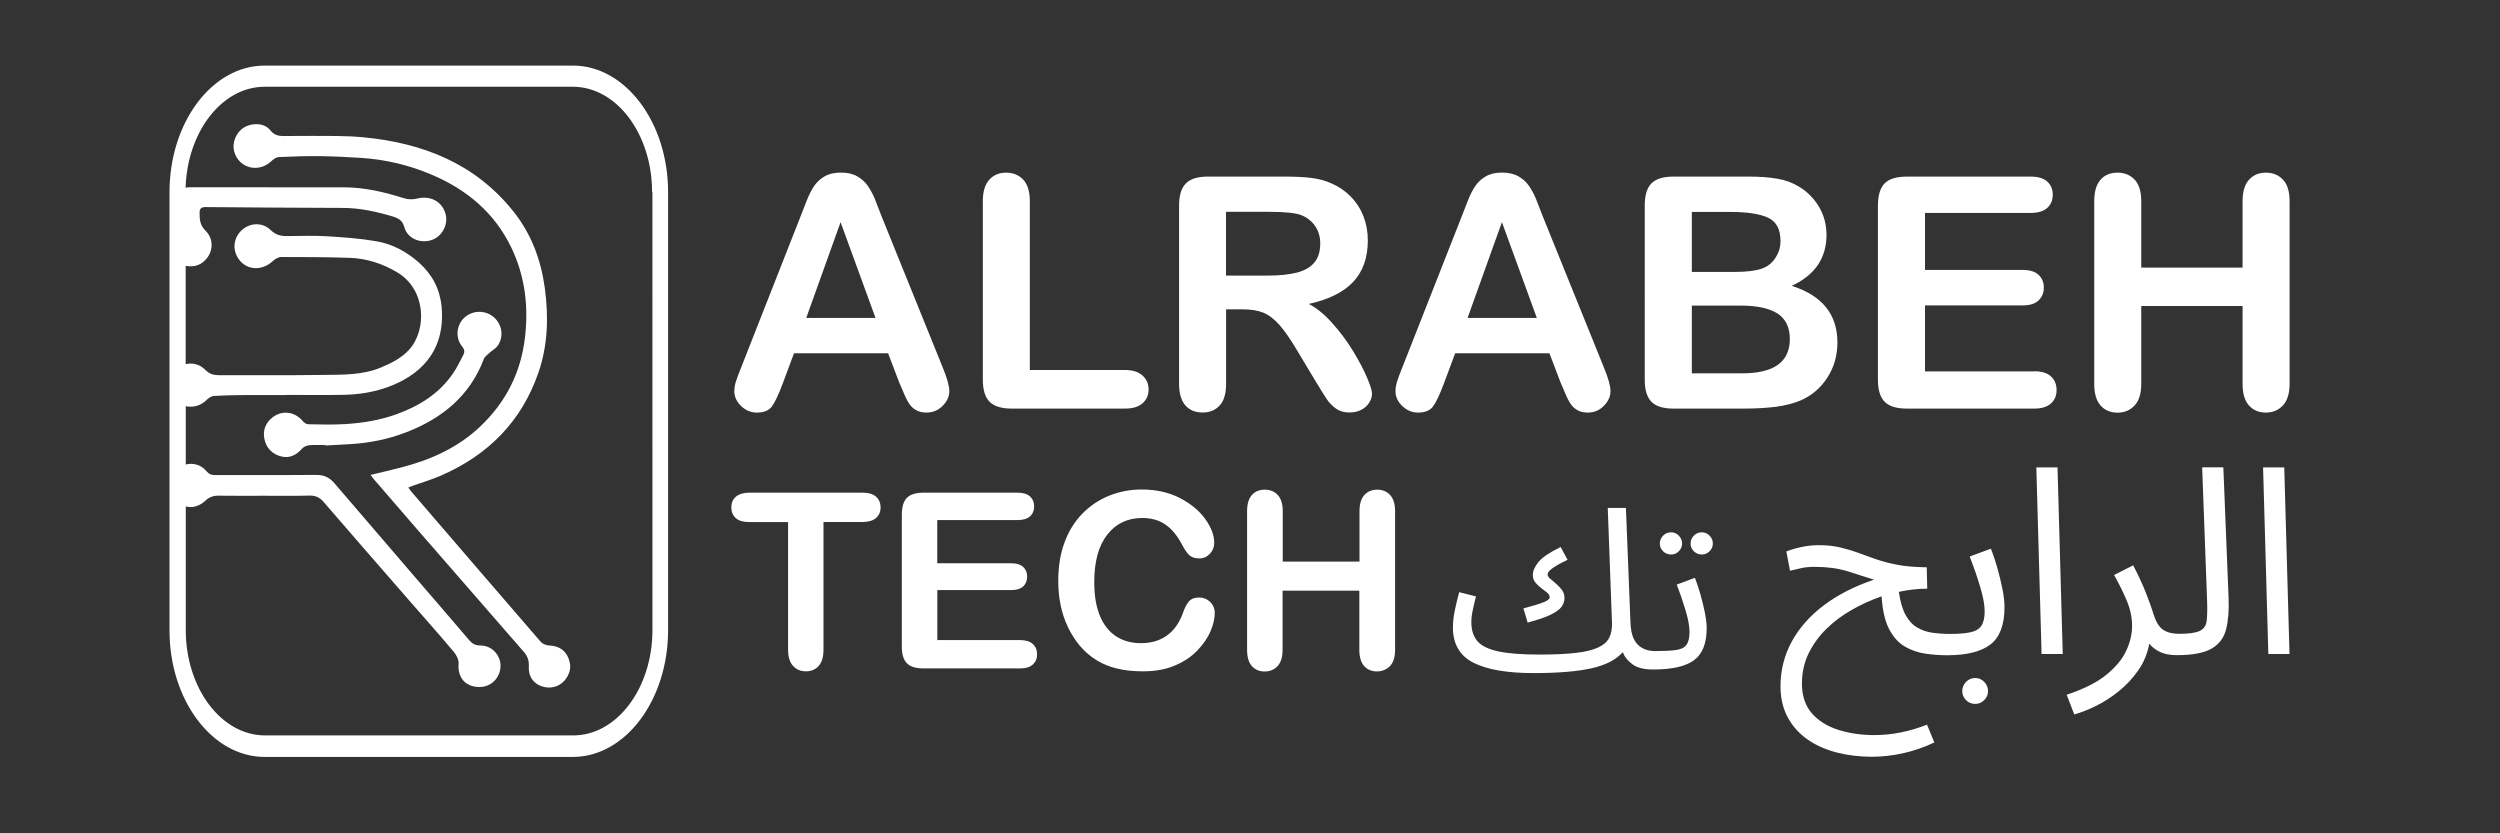 <?xml version="1.0" encoding="utf-8"?>
<!-- Generator: Adobe Illustrator 25.0.1, SVG Export Plug-In . SVG Version: 6.00 Build 0)  -->
<svg version="1.1" id="Layer_1" xmlns="http://www.w3.org/2000/svg" xmlns:xlink="http://www.w3.org/1999/xlink" x="0px" y="0px"
	 viewBox="0 0 300 100" style="enable-background:new 0 0 300 100;" xml:space="preserve">
<rect x="0" y="0" width="300" height="100" fill="#333333" stroke="none"/>
<style type="text/css">
	.st0{fill-rule:evenodd;clip-rule:evenodd;fill:#FFFFFF;}
</style>
<path class="st0" d="M271.9,49.51c-0.85,0-1.52-0.29-2.03-0.86c-0.51-0.58-0.76-1.43-0.76-2.57v-9.36h-12.16v9.36
	c0,1.15-0.27,2.01-0.8,2.58c-0.53,0.57-1.21,0.86-2.05,0.86c-0.85,0-1.52-0.29-2.03-0.86c-0.51-0.58-0.76-1.43-0.76-2.57V24.13
	c0-1.14,0.25-1.99,0.75-2.56c0.5-0.57,1.18-0.85,2.04-0.85c0.85,0,1.53,0.28,2.06,0.84c0.52,0.56,0.79,1.42,0.79,2.57v7.98h12.16
	v-7.98c0-1.14,0.26-1.99,0.77-2.56c0.51-0.57,1.19-0.85,2.02-0.85c0.85,0,1.53,0.28,2.06,0.84c0.53,0.56,0.79,1.42,0.79,2.57v21.94
	c0,1.15-0.27,2.01-0.8,2.58C273.42,49.22,272.73,49.51,271.9,49.51z M255.15,78.08c0.47-1.01,0.7-2,0.7-2.96
	c0-1.02-0.22-2.06-0.67-3.12c-0.45-1.05-0.95-2.05-1.49-3l2.29-1.16c0.58,1.11,1.08,2.17,1.49,3.2c0.41,1.02,0.73,1.92,0.96,2.7
	c0.29,0.9,0.67,1.51,1.14,1.83c0.47,0.32,1.1,0.48,1.91,0.49c1.18,0,2.01-0.12,2.49-0.35c0.48-0.23,0.76-0.63,0.83-1.21
	c0.07-0.58,0.09-1.4,0.05-2.46l-0.59-15.96h2.54l0.63,15.68c0.06,1.48-0.04,2.74-0.3,3.76c-0.26,1.03-0.85,1.8-1.75,2.32
	c-0.91,0.52-2.3,0.78-4.17,0.78c0,0-0.01,0-0.01,0c-0.79,0-1.46-0.13-1.99-0.38c-0.53-0.25-0.97-0.59-1.3-1
	c-0.21,1.17-0.65,2.24-1.32,3.2c-0.67,0.96-1.45,1.8-2.35,2.52c-0.9,0.72-1.82,1.31-2.76,1.77c-0.94,0.46-1.8,0.79-2.57,1L248,83.37
	c2.02-0.67,3.61-1.46,4.74-2.38C253.88,80.07,254.68,79.1,255.15,78.08z M244.36,56.09h2.54l0.63,22.39h-2.54L244.36,56.09z
	 M244.12,44.55c0.88,0,1.55,0.21,2,0.62c0.45,0.41,0.67,0.96,0.67,1.64c0,0.66-0.22,1.19-0.67,1.6c-0.45,0.41-1.12,0.62-2,0.62
	h-15.31c-1.23,0-2.11-0.27-2.65-0.82c-0.54-0.54-0.81-1.42-0.81-2.64V24.65c0-0.81,0.12-1.47,0.36-1.99
	c0.24-0.51,0.62-0.89,1.13-1.12c0.51-0.23,1.17-0.35,1.96-0.35h14.87c0.9,0,1.56,0.2,2,0.6c0.44,0.4,0.66,0.92,0.66,1.57
	c0,0.66-0.22,1.19-0.66,1.59c-0.44,0.4-1.1,0.6-2,0.6H231v6.84h11.69c0.86,0,1.5,0.19,1.93,0.58c0.42,0.39,0.64,0.9,0.64,1.53
	c0,0.63-0.21,1.15-0.63,1.55c-0.42,0.4-1.06,0.6-1.93,0.6H231v7.92H244.12z M230.93,68.07h0.28l0.06,2.57
	c-1.09,0-2.22,0.13-3.41,0.38c0.17,1.17,0.44,2.1,0.81,2.78c0.38,0.68,0.84,1.18,1.39,1.5c0.55,0.32,1.16,0.53,1.83,0.63
	c0.67,0.09,1.37,0.14,2.1,0.14c0,0,0,0,0,0v0c1,0,1.81-0.06,2.43-0.19c0.62-0.13,1.06-0.38,1.33-0.77c0.27-0.39,0.41-0.97,0.41-1.74
	c0-0.77-0.18-1.77-0.55-2.98c-0.36-1.21-0.78-2.42-1.24-3.61l2.54-0.94c0.27,0.69,0.53,1.46,0.77,2.3c0.24,0.85,0.44,1.69,0.61,2.52
	c0.17,0.84,0.25,1.57,0.25,2.2c0,2.11-0.56,3.6-1.68,4.47c-1.11,0.86-2.82,1.29-5.14,1.3c0,0-0.01,0-0.01,0c0,0-0.01,0-0.01,0
	c-0.01,0-0.01,0-0.02,0v0c-0.87,0-1.74-0.06-2.62-0.19c-0.89-0.13-1.71-0.41-2.47-0.85c-0.76-0.44-1.39-1.14-1.89-2.09
	c-0.5-0.95-0.8-2.26-0.91-3.94c-1.21,0.42-2.39,0.95-3.54,1.6c-1.15,0.65-2.17,1.41-3.07,2.29c-0.9,0.88-1.61,1.87-2.15,2.96
	c-0.53,1.1-0.8,2.3-0.8,3.62c0,1.46,0.4,2.65,1.19,3.56c0.79,0.91,1.85,1.57,3.18,1.99c1.33,0.42,2.77,0.63,4.34,0.63
	c2.07,0,4.17-0.42,6.3-1.25l0.88,2.13c-1.23,0.59-2.49,1.02-3.76,1.3c-1.27,0.28-2.52,0.42-3.73,0.42c-1.46,0-2.86-0.17-4.18-0.5
	c-1.33-0.34-2.5-0.85-3.51-1.55c-1.01-0.7-1.81-1.58-2.4-2.65c-0.58-1.07-0.88-2.32-0.88-3.76c0-1.92,0.45-3.71,1.35-5.36
	c0.9-1.65,2.19-3.11,3.87-4.37c1.68-1.26,3.68-2.28,6-3.06c-1.02-0.33-2.09-0.67-3.21-1.02c-1.12-0.34-2.42-0.52-3.9-0.52
	c-0.63,0-1.17,0.05-1.64,0.16c-0.47,0.11-0.91,0.21-1.33,0.31l-0.44-2.32c0.54-0.21,1.15-0.39,1.83-0.53
	c0.68-0.15,1.36-0.22,2.05-0.22c0.96,0,1.82,0.09,2.57,0.27c0.75,0.18,1.47,0.39,2.15,0.64c0.68,0.25,1.39,0.51,2.14,0.77
	c0.75,0.26,1.59,0.48,2.52,0.66C228.55,67.95,229.65,68.04,230.93,68.07z M219.29,45.3c-0.8,1.25-1.87,2.17-3.23,2.76
	c-0.85,0.35-1.82,0.6-2.92,0.75c-1.1,0.14-2.38,0.22-3.85,0.22h-8.5c-1.23,0-2.1-0.28-2.63-0.83c-0.53-0.55-0.79-1.43-0.79-2.63
	V24.65c0-1.23,0.27-2.11,0.81-2.65c0.54-0.54,1.41-0.81,2.61-0.81h9.01c1.33,0,2.48,0.08,3.45,0.25c0.97,0.16,1.85,0.48,2.62,0.95
	c0.66,0.39,1.24,0.89,1.75,1.49c0.51,0.6,0.89,1.27,1.16,1.99s0.4,1.5,0.4,2.31c0,2.79-1.39,4.83-4.17,6.12
	c3.66,1.17,5.48,3.43,5.48,6.8C220.49,42.65,220.09,44.06,219.29,45.3z M212.16,26.12c-1-0.46-2.52-0.69-4.57-0.69h-4.57v7.2h5.16
	c1.4,0,2.49-0.13,3.25-0.4c0.77-0.27,1.35-0.77,1.76-1.52c0.32-0.53,0.47-1.13,0.47-1.79C213.66,27.51,213.16,26.58,212.16,26.12z
	 M213.3,37.62c-0.99-0.63-2.46-0.95-4.42-0.95h-5.86v8.13h6.05c3.81,0,5.71-1.37,5.71-4.12C214.78,39.27,214.28,38.25,213.3,37.62z
	 M200.53,66.54c-0.38,0-0.7-0.13-0.96-0.39c-0.26-0.26-0.39-0.57-0.39-0.93c0-0.36,0.13-0.67,0.39-0.94c0.26-0.27,0.58-0.4,0.96-0.4
	c0.36,0,0.67,0.13,0.93,0.4c0.26,0.27,0.39,0.58,0.39,0.94c0,0.36-0.13,0.67-0.39,0.93C201.2,66.41,200.89,66.54,200.53,66.54z
	 M198.62,78.13C198.62,78.13,198.62,78.13,198.62,78.13c1.04,0,1.86-0.04,2.46-0.12c0.6-0.08,1.03-0.28,1.28-0.61
	c0.25-0.32,0.38-0.85,0.38-1.59c0-0.66-0.16-1.52-0.47-2.56c-0.31-1.04-0.67-2.08-1.06-3.1l2.18-0.81c0.23,0.59,0.45,1.25,0.66,1.98
	c0.21,0.73,0.38,1.45,0.53,2.17c0.14,0.72,0.22,1.35,0.22,1.89c0,1.81-0.5,3.09-1.51,3.84c-1.01,0.75-2.65,1.12-4.93,1.12v0
	c-1.08,0-1.9-0.21-2.46-0.62c-0.57-0.41-0.96-0.9-1.17-1.46c-0.81,0.92-2.06,1.56-3.77,1.94c-1.71,0.38-4.01,0.57-6.92,0.57
	c-3.2,0-5.61-0.42-7.24-1.25c-1.63-0.83-2.45-2.24-2.45-4.22c0-0.66,0.08-1.37,0.24-2.12c0.16-0.75,0.33-1.45,0.51-2.12l2.02,0.51
	c-0.11,0.4-0.23,0.9-0.36,1.51c-0.14,0.61-0.2,1.14-0.2,1.59c0,0.93,0.24,1.68,0.71,2.25c0.47,0.57,1.31,0.98,2.49,1.24
	c1.18,0.26,2.84,0.39,4.98,0.39c1.76,0,3.21-0.07,4.36-0.2c1.15-0.13,2.04-0.35,2.68-0.65c0.64-0.3,1.08-0.68,1.32-1.16
	c0.24-0.48,0.35-1.06,0.34-1.74l-0.51-13.85h2.18l0.54,13.61c0.02,0.92,0.16,1.64,0.43,2.16c0.27,0.52,0.63,0.88,1.08,1.09
	C197.58,78.03,198.08,78.13,198.62,78.13z M186.73,70.05c0.26,0.22,0.49,0.46,0.7,0.74c0.21,0.28,0.31,0.61,0.31,0.98
	c0,0.34-0.11,0.67-0.32,1c-0.22,0.32-0.64,0.64-1.27,0.96c-0.63,0.32-1.57,0.64-2.83,0.98l-0.51-1.7c1.13-0.3,1.94-0.55,2.42-0.74
	c0.49-0.19,0.73-0.39,0.73-0.61c0-0.2-0.1-0.38-0.31-0.55c-0.21-0.17-0.44-0.35-0.7-0.54c-0.26-0.19-0.49-0.41-0.7-0.66
	c-0.21-0.25-0.31-0.56-0.31-0.92c0-0.47,0.22-0.98,0.67-1.54c0.45-0.56,1.34-1.16,2.67-1.81l0.83,1.54
	c-0.83,0.39-1.43,0.73-1.82,1.01c-0.39,0.28-0.58,0.53-0.58,0.74c0,0.16,0.1,0.33,0.31,0.51C186.23,69.63,186.47,69.83,186.73,70.05
	z M190.53,49.51c-0.44,0-0.82-0.08-1.14-0.24c-0.32-0.16-0.58-0.37-0.8-0.65c-0.21-0.27-0.45-0.69-0.69-1.25
	c-0.25-0.56-0.46-1.06-0.64-1.49l-1.33-3.49h-11.31l-1.33,3.57c-0.52,1.39-0.96,2.33-1.33,2.82c-0.37,0.49-0.97,0.73-1.8,0.73
	c-0.71,0-1.33-0.26-1.88-0.78c-0.54-0.52-0.82-1.11-0.82-1.77c0-0.38,0.06-0.77,0.19-1.18c0.13-0.4,0.33-0.97,0.63-1.69l7.11-18.08
	c0.2-0.52,0.45-1.14,0.73-1.87c0.28-0.73,0.59-1.33,0.91-1.81c0.32-0.48,0.75-0.87,1.27-1.17c0.52-0.3,1.17-0.45,1.95-0.45
	c0.78,0,1.44,0.15,1.96,0.45c0.52,0.3,0.95,0.68,1.27,1.15c0.32,0.47,0.59,0.97,0.82,1.51c0.22,0.54,0.5,1.26,0.84,2.16l7.27,17.97
	c0.57,1.37,0.85,2.36,0.85,2.98c0,0.64-0.27,1.24-0.81,1.78C191.94,49.24,191.29,49.51,190.53,49.51z M180.23,26.66l-4.12,11.49
	h8.31L180.23,26.66z M165.23,80.57c-0.64,0-1.15-0.22-1.54-0.65c-0.38-0.44-0.57-1.09-0.57-1.95v-7.09h-9.21v7.09
	c0,0.87-0.2,1.53-0.6,1.96c-0.4,0.43-0.92,0.65-1.55,0.65c-0.64,0-1.15-0.22-1.54-0.65c-0.38-0.44-0.57-1.09-0.57-1.95V61.35
	c0-0.86,0.19-1.51,0.57-1.94c0.38-0.43,0.89-0.65,1.55-0.65c0.64,0,1.16,0.21,1.56,0.64c0.4,0.43,0.6,1.08,0.6,1.95v6.04h9.21v-6.04
	c0-0.86,0.19-1.51,0.58-1.94c0.39-0.43,0.9-0.65,1.53-0.65c0.64,0,1.16,0.21,1.56,0.64c0.4,0.43,0.6,1.08,0.6,1.95v16.61
	c0,0.87-0.2,1.53-0.6,1.96C166.38,80.35,165.86,80.57,165.23,80.57z M162.37,42.13c0.71,1.17,1.27,2.23,1.67,3.17
	c0.4,0.94,0.6,1.59,0.6,1.95c0,0.37-0.12,0.73-0.35,1.09c-0.23,0.36-0.55,0.65-0.96,0.85c-0.4,0.21-0.87,0.31-1.4,0.31
	c-0.63,0-1.16-0.15-1.59-0.45c-0.43-0.3-0.8-0.67-1.11-1.13c-0.31-0.46-0.73-1.13-1.26-2.01l-2.26-3.76
	c-0.81-1.38-1.53-2.43-2.17-3.15c-0.64-0.72-1.29-1.22-1.95-1.48c-0.66-0.27-1.49-0.4-2.49-0.4h-1.97v8.95
	c0,1.18-0.26,2.04-0.78,2.6c-0.52,0.56-1.2,0.83-2.03,0.83c-0.9,0-1.59-0.29-2.09-0.87c-0.49-0.58-0.74-1.44-0.74-2.56V24.65
	c0-1.22,0.27-2.1,0.82-2.64c0.54-0.55,1.42-0.82,2.64-0.82h9.16c1.26,0,2.35,0.05,3.24,0.16c0.9,0.11,1.71,0.33,2.43,0.66
	c0.87,0.37,1.64,0.89,2.31,1.58c0.67,0.68,1.18,1.48,1.53,2.38c0.35,0.91,0.52,1.86,0.52,2.88c0,2.08-0.59,3.74-1.76,4.98
	c-1.17,1.24-2.94,2.12-5.32,2.64c1,0.53,1.95,1.32,2.86,2.36C160.84,39.85,161.65,40.96,162.37,42.13z M157.7,31.53
	c0.49-0.56,0.73-1.34,0.73-2.33c0-0.77-0.2-1.45-0.59-2.04c-0.39-0.59-0.94-1.03-1.63-1.32c-0.66-0.28-1.95-0.42-3.89-0.42h-5.2
	v7.65h5.05c1.35,0,2.49-0.12,3.42-0.35C156.51,32.49,157.21,32.1,157.7,31.53z M144.65,62.31c0.71,1,1.06,1.95,1.06,2.84
	c0,0.49-0.17,0.92-0.52,1.3c-0.35,0.37-0.76,0.56-1.25,0.56c-0.55,0-0.95-0.13-1.23-0.39c-0.27-0.26-0.58-0.71-0.91-1.34
	c-0.56-1.05-1.21-1.83-1.96-2.34c-0.75-0.52-1.68-0.78-2.78-0.78c-1.75,0-3.15,0.67-4.19,2c-1.04,1.33-1.56,3.23-1.56,5.68
	c0,1.64,0.23,3,0.69,4.09c0.46,1.09,1.11,1.9,1.95,2.44c0.84,0.54,1.83,0.81,2.96,0.81c1.23,0,2.26-0.3,3.11-0.91
	c0.85-0.61,1.49-1.5,1.92-2.68c0.18-0.56,0.41-1.01,0.68-1.36c0.27-0.35,0.7-0.53,1.29-0.53c0.51,0,0.94,0.18,1.31,0.53
	c0.36,0.36,0.55,0.8,0.55,1.32c0,0.67-0.17,1.4-0.5,2.18c-0.33,0.78-0.85,1.55-1.56,2.3c-0.71,0.75-1.61,1.36-2.72,1.83
	c-1.1,0.47-2.38,0.7-3.85,0.7c-1.11,0-2.12-0.1-3.03-0.32c-0.91-0.21-1.74-0.54-2.48-0.99c-0.74-0.45-1.43-1.03-2.05-1.76
	c-0.55-0.66-1.03-1.4-1.42-2.22c-0.39-0.82-0.69-1.69-0.88-2.63c-0.2-0.93-0.29-1.92-0.29-2.96c0-1.7,0.25-3.22,0.74-4.56
	c0.49-1.34,1.2-2.49,2.12-3.45c0.92-0.95,2-1.68,3.23-2.18c1.24-0.5,2.55-0.75,3.95-0.75c1.7,0,3.22,0.34,4.55,1.02
	C142.92,60.46,143.94,61.31,144.65,62.31z M135,49.03h-13.6c-1.23,0-2.11-0.27-2.65-0.82c-0.54-0.54-0.81-1.42-0.81-2.64V24.13
	c0-1.14,0.26-1.99,0.77-2.56c0.51-0.57,1.19-0.85,2.02-0.85c0.85,0,1.53,0.28,2.06,0.84c0.52,0.56,0.79,1.42,0.79,2.57V44.4H135
	c0.91,0,1.61,0.22,2.1,0.66c0.49,0.44,0.73,1,0.73,1.67c0,0.68-0.24,1.24-0.72,1.66C136.63,48.82,135.92,49.03,135,49.03z
	 M111.17,49.51c-0.44,0-0.82-0.08-1.14-0.24c-0.32-0.16-0.58-0.37-0.8-0.65c-0.21-0.27-0.45-0.69-0.69-1.25
	c-0.25-0.56-0.46-1.06-0.64-1.49l-1.33-3.49H95.28l-1.33,3.57c-0.52,1.39-0.96,2.33-1.33,2.82c-0.37,0.49-0.97,0.73-1.8,0.73
	c-0.71,0-1.33-0.26-1.88-0.78c-0.54-0.52-0.82-1.11-0.82-1.77c0-0.38,0.06-0.77,0.19-1.18c0.13-0.4,0.33-0.97,0.63-1.69l7.11-18.08
	c0.2-0.52,0.45-1.14,0.73-1.87c0.28-0.73,0.59-1.33,0.91-1.81c0.32-0.48,0.75-0.87,1.27-1.17c0.52-0.3,1.17-0.45,1.95-0.45
	c0.78,0,1.44,0.15,1.96,0.45c0.52,0.3,0.95,0.68,1.27,1.15c0.32,0.47,0.59,0.97,0.82,1.51c0.22,0.54,0.5,1.26,0.84,2.16l7.27,17.97
	c0.57,1.37,0.85,2.36,0.85,2.98c0,0.64-0.27,1.24-0.81,1.78C112.58,49.24,111.93,49.51,111.17,49.51z M100.87,26.66l-4.12,11.49
	h8.31L100.87,26.66z M89.92,59.12h13.56c0.74,0,1.29,0.16,1.65,0.49c0.36,0.33,0.54,0.75,0.54,1.28c0,0.53-0.18,0.95-0.55,1.27
	c-0.36,0.32-0.91,0.48-1.64,0.48h-4.66v15.32c0,0.88-0.2,1.54-0.59,1.96c-0.39,0.43-0.9,0.64-1.52,0.64c-0.63,0-1.15-0.22-1.54-0.65
	c-0.4-0.43-0.6-1.08-0.6-1.96V62.65h-4.66c-0.73,0-1.27-0.16-1.62-0.48c-0.35-0.32-0.53-0.75-0.53-1.27c0-0.55,0.18-0.98,0.55-1.3
	C88.69,59.28,89.22,59.12,89.92,59.12z M68.75,90.83H31.76c-6.3,0-11.42-6.81-11.42-15.18v-52.6c0-8.37,5.12-15.18,11.42-15.18
	h36.99c6.29,0,11.42,6.81,11.42,15.18v52.6C80.16,84.02,75.04,90.83,68.75,90.83z M78.25,23.05c0-6.97-4.26-12.64-9.5-12.64H31.76
	c-5.11,0-9.28,5.38-9.49,12.11c0.05-0.01,0.1-0.01,0.15-0.02c0.05-0.01,0.11-0.01,0.16-0.02c0.09-0.01,0.18-0.01,0.27-0.01
	c1.8,0,3.6,0,5.39,0c1.35,0,2.7,0,4.05,0v0.01c3.01,0,6.02-0.01,9.03,0c2.48,0.01,4.85,0.58,7.2,1.32c0.47,0.15,1.05,0.15,1.53,0.03
	c1.59-0.4,3,0.33,3.42,1.85c0.35,1.29-0.44,2.74-1.72,3.14c-1.37,0.43-2.87-0.23-3.23-1.56c-0.21-0.78-0.68-1.06-1.35-1.27
	c-1.96-0.59-3.94-1.03-6-1.04c-5.5-0.02-11.01-0.05-16.51-0.1c-0.5,0-0.71,0.17-0.71,0.68c0,0.81,0.04,1.5,0.72,2.16
	c1.13,1.12,0.88,2.88-0.37,3.81c-0.07,0.05-0.14,0.09-0.21,0.14c-0.01,0.01-0.02,0.01-0.03,0.02c-0.07,0.04-0.14,0.07-0.21,0.1
	c-0.01,0.01-0.02,0.01-0.04,0.02c-0.07,0.03-0.15,0.06-0.22,0.08c0,0-0.01,0-0.01,0c-0.08,0.02-0.16,0.04-0.24,0.06
	c0,0-0.01,0-0.01,0c-0.08,0.02-0.16,0.03-0.25,0.03c-0.01,0-0.01,0-0.02,0c-0.26,0.02-0.52,0-0.78-0.05l0,0v11.8
	c0.06-0.01,0.11-0.02,0.17-0.03c0.02,0,0.04-0.01,0.06-0.01c0.04-0.01,0.08-0.01,0.11-0.01c0.02,0,0.04,0,0.07-0.01
	c0.03,0,0.07-0.01,0.1-0.01c0.02,0,0.05,0,0.07,0c0.03,0,0.07,0,0.1,0c0.02,0,0.05,0,0.07,0c0.03,0,0.07,0.01,0.1,0.01
	c0.02,0,0.04,0,0.07,0.01c0.04,0,0.07,0.01,0.11,0.02c0.02,0,0.04,0.01,0.06,0.01c0.05,0.01,0.11,0.02,0.16,0.04c0,0,0,0,0,0
	c0.05,0.02,0.11,0.03,0.16,0.05c0.02,0.01,0.04,0.01,0.05,0.02c0.04,0.01,0.07,0.03,0.11,0.04c0.02,0.01,0.04,0.02,0.06,0.03
	c0.03,0.02,0.07,0.03,0.1,0.05c0.02,0.01,0.04,0.02,0.06,0.03c0.03,0.02,0.06,0.04,0.09,0.06c0.02,0.01,0.04,0.03,0.06,0.04
	c0.03,0.02,0.06,0.04,0.09,0.07c0.02,0.01,0.04,0.03,0.06,0.04c0.03,0.03,0.07,0.05,0.1,0.08c0.02,0.01,0.03,0.03,0.05,0.04
	c0.05,0.04,0.09,0.09,0.14,0.13c0.46,0.47,0.94,0.62,1.57,0.62c1.62-0.01,3.23,0,4.85,0c2.61,0.01,5.22,0.01,7.84-0.03
	c2.3-0.03,4.64,0.02,6.84-0.91c1.22-0.51,2.39-1.1,3.31-2.09c2.17-2.35,2.11-7.23-1.42-9.32c-1.76-1.04-3.65-1.66-5.69-1.73
	c-2.73-0.09-5.46-0.1-8.19-0.1c-0.34,0-0.75,0.22-1.01,0.47c-1.38,1.29-3.32,1.13-4.24-0.41c-0.67-1.11-0.44-2.48,0.57-3.35
	c0.49-0.42,1.09-0.64,1.69-0.64c0.6,0,1.21,0.22,1.69,0.69c0.6,0.58,1.23,0.75,2.01,0.73c1.57-0.02,3.15-0.07,4.72,0.02
	c1.99,0.12,4,0.26,5.96,0.6c1.94,0.33,3.67,1.27,5.15,2.59c1.57,1.41,2.49,3.18,2.68,5.27c0.52,5.65-2.97,8.38-6.46,9.64
	c-1.74,0.63-3.54,0.9-5.37,0.93c-2.26,0.04-4.52,0.01-6.79,0.01v0.02c-1.73,0-3.46-0.01-5.19,0c-1.18,0.01-2.36,0.03-3.53,0.11
	c-0.31,0.02-0.65,0.26-0.88,0.49c-0.05,0.05-0.1,0.09-0.15,0.14c-0.02,0.01-0.03,0.03-0.05,0.04c-0.03,0.03-0.07,0.06-0.1,0.08
	c-0.02,0.02-0.04,0.03-0.06,0.04c-0.03,0.02-0.07,0.05-0.1,0.07c-0.02,0.01-0.04,0.03-0.07,0.04c-0.03,0.02-0.07,0.04-0.1,0.06
	c-0.02,0.01-0.05,0.02-0.07,0.04c-0.03,0.02-0.07,0.03-0.1,0.05c-0.02,0.01-0.04,0.02-0.07,0.03c-0.04,0.02-0.07,0.03-0.11,0.04
	c-0.02,0.01-0.04,0.02-0.06,0.02c-0.06,0.02-0.11,0.04-0.17,0.05c-0.01,0-0.03,0.01-0.04,0.01c-0.04,0.01-0.09,0.02-0.13,0.03
	c-0.02,0-0.05,0.01-0.07,0.01c-0.03,0.01-0.07,0.01-0.1,0.02c-0.03,0-0.05,0.01-0.08,0.01c-0.03,0-0.06,0.01-0.1,0.01
	c-0.03,0-0.05,0-0.08,0c-0.03,0-0.06,0-0.09,0c-0.03,0-0.05,0-0.08,0c-0.03,0-0.06,0-0.09,0c-0.03,0-0.05,0-0.08-0.01
	c-0.03,0-0.06-0.01-0.1-0.01c-0.02,0-0.05-0.01-0.07-0.01c-0.05-0.01-0.11-0.02-0.16-0.03v7c0.09-0.02,0.17-0.04,0.26-0.05
	c0.03,0,0.05-0.01,0.08-0.01c0.03,0,0.06-0.01,0.09-0.01c0.07-0.01,0.14-0.01,0.2-0.01c0.7,0,1.37,0.3,1.87,0.9
	c0.28,0.34,0.58,0.45,1.01,0.45c1.51,0,3.01,0,4.52,0c2.54,0,5.09,0,7.63-0.02c0.94-0.01,1.61,0.32,2.19,1.01
	c3.15,3.68,6.31,7.35,9.47,11.03c2.24,2.6,4.49,5.2,6.71,7.81c0.36,0.42,0.75,0.62,1.32,0.62c1.37-0.01,2.45,1.15,2.42,2.5
	c-0.04,1.38-1.12,2.47-2.48,2.48c-1.72,0.02-2.69-1.11-2.55-2.81c0.04-0.45-0.26-1.03-0.57-1.4c-1.69-2.01-3.44-3.98-5.17-5.96
	c-3.49-4.01-6.99-8.01-10.46-12.04c-0.47-0.54-0.95-0.77-1.67-0.76c-1.83,0.05-3.66,0.02-5.48,0.02c-1.81,0-3.62,0.02-5.43-0.01
	c-0.65-0.01-1.14,0.16-1.63,0.62c-0.05,0.05-0.1,0.09-0.15,0.13c-0.02,0.01-0.03,0.03-0.05,0.04c-0.03,0.03-0.07,0.05-0.1,0.08
	c-0.02,0.01-0.04,0.03-0.06,0.04c-0.03,0.02-0.06,0.04-0.09,0.06c-0.02,0.01-0.04,0.03-0.07,0.04c-0.03,0.02-0.06,0.04-0.09,0.05
	c-0.02,0.01-0.05,0.02-0.07,0.04c-0.03,0.02-0.06,0.03-0.09,0.04c-0.02,0.01-0.05,0.02-0.07,0.03c-0.03,0.01-0.07,0.03-0.1,0.04
	c-0.04,0.01-0.07,0.03-0.11,0.04c-0.03,0.01-0.07,0.02-0.1,0.03c-0.03,0.01-0.06,0.01-0.09,0.02c-0.02,0.01-0.05,0.01-0.07,0.02
	c-0.03,0.01-0.06,0.01-0.1,0.02c-0.02,0-0.04,0.01-0.06,0.01c-0.03,0-0.07,0.01-0.1,0.01c-0.02,0-0.04,0-0.06,0
	c-0.04,0-0.07,0-0.11,0c-0.02,0-0.03,0-0.05,0c-0.04,0-0.08,0-0.11,0c0,0-0.01,0-0.01,0c-0.14-0.01-0.28-0.03-0.42-0.06l0,0v14.83
	c0,6.97,4.26,12.64,9.51,12.64h36.99c5.24,0,9.5-5.67,9.5-12.64V23.05z M63.72,81.3c-0.21-0.39-0.29-0.9-0.26-1.35
	c0.04-0.7-0.17-1.24-0.63-1.76c-4.22-4.83-8.43-9.67-12.64-14.52c-1.75-2.01-3.49-4.03-5.24-6.06c-0.15-0.17-0.28-0.36-0.48-0.62
	c1.32-0.32,2.56-0.6,3.78-0.92c3.51-0.92,6.74-2.38,9.4-4.91c3.02-2.87,4.82-6.38,5.33-10.52c0.47-3.81,0.04-7.49-1.64-10.97
	c-2.01-4.15-5.33-6.92-9.52-8.7c-2.74-1.17-5.62-1.85-8.6-2.03c-1.57-0.09-3.13-0.18-4.7-0.2c-1.69-0.02-3.38,0.03-5.07,0.11
	c-0.32,0.02-0.67,0.28-0.92,0.52c-1.54,1.42-3.86,0.81-4.42-1.17c-0.3-1.08,0.23-2.36,1.22-2.93c0.43-0.25,0.93-0.37,1.42-0.37
	c0.66,0,1.29,0.23,1.68,0.73c0.64,0.82,1.41,0.69,2.22,0.69c1.92-0.01,3.85-0.02,5.77,0c1.08,0.01,2.16,0.06,3.23,0.16
	c7.11,0.69,13.36,3.14,17.94,8.87c2.16,2.7,3.33,5.82,3.79,9.23c0.46,3.44,0.37,6.84-0.77,10.14c-2.02,5.86-6.04,9.89-11.69,12.35
	c-1.08,0.47-2.21,0.81-3.32,1.2c-0.18,0.06-0.35,0.13-0.6,0.23c0.14,0.2,0.23,0.34,0.34,0.47c5.18,6.02,10.36,12.05,15.56,18.06
	c0.22,0.25,0.66,0.42,1.01,0.43c1.33,0.05,2.22,0.78,2.48,2.13c0.21,1.1-0.53,2.35-1.64,2.76C65.66,82.76,64.27,82.33,63.72,81.3z
	 M55.59,42.61c0.19-0.36,0.17-0.66-0.12-1.01c-0.85-1.03-0.72-2.56,0.23-3.46c0.51-0.48,1.16-0.72,1.82-0.72
	c0.61,0,1.23,0.21,1.72,0.63c1.04,0.88,1.25,2.41,0.44,3.49c-0.24,0.32-0.63,0.51-0.93,0.79c-0.25,0.23-0.58,0.46-0.69,0.75
	c-1.68,4.44-5.02,7.14-9.33,8.8c-2.17,0.84-4.44,1.29-6.76,1.42c-0.96,0.05-1.92,0.1-2.88,0.16l0-0.05c-0.67,0-1.34-0.04-2,0.02
	c-0.3,0.03-0.65,0.19-0.85,0.41c-0.66,0.74-1.43,1.17-2.42,0.95c-1.13-0.26-1.88-1.01-2.1-2.15c-0.2-1.05,0.17-1.94,1.03-2.59
	c1.15-0.86,2.65-0.64,3.58,0.48c0.16,0.19,0.43,0.38,0.66,0.38c1.49,0.03,2.98,0.07,4.46-0.02c2.08-0.13,4.13-0.46,6.1-1.17
	c2.74-0.99,5.14-2.46,6.81-4.91C54.85,44.12,55.19,43.35,55.59,42.61z M109.33,59.39c0.39-0.18,0.88-0.27,1.49-0.27h11.26
	c0.68,0,1.18,0.15,1.52,0.45c0.33,0.3,0.5,0.7,0.5,1.19c0,0.5-0.16,0.9-0.5,1.2c-0.33,0.3-0.84,0.45-1.52,0.45h-9.61v5.18h8.85
	c0.65,0,1.14,0.15,1.46,0.44c0.32,0.29,0.48,0.68,0.48,1.16c0,0.48-0.16,0.87-0.47,1.17c-0.32,0.3-0.8,0.45-1.46,0.45h-8.85v6h9.94
	c0.67,0,1.18,0.16,1.52,0.47c0.34,0.31,0.51,0.73,0.51,1.24c0,0.5-0.17,0.9-0.51,1.22c-0.34,0.31-0.85,0.47-1.52,0.47h-11.59
	c-0.93,0-1.6-0.21-2-0.62c-0.41-0.41-0.61-1.08-0.61-2V61.74c0-0.61,0.09-1.12,0.27-1.5C108.66,59.85,108.94,59.57,109.33,59.39z
	 M204.22,66.54c-0.38,0-0.7-0.13-0.96-0.39c-0.26-0.26-0.39-0.57-0.39-0.93c0-0.36,0.13-0.67,0.39-0.94c0.26-0.27,0.58-0.4,0.96-0.4
	c0.36,0,0.67,0.13,0.93,0.4c0.26,0.27,0.39,0.58,0.39,0.94c0,0.36-0.13,0.67-0.39,0.93C204.89,66.41,204.58,66.54,204.22,66.54z
	 M237.03,81.36c0.42,0,0.78,0.16,1.08,0.47c0.3,0.31,0.45,0.68,0.45,1.1c0,0.42-0.15,0.78-0.45,1.08c-0.3,0.3-0.66,0.46-1.08,0.46
	c-0.44,0-0.81-0.15-1.11-0.46c-0.3-0.3-0.45-0.66-0.45-1.08c0-0.42,0.15-0.78,0.45-1.1C236.22,81.52,236.6,81.36,237.03,81.36z
	 M274.74,78.48h-2.54l-0.63-22.39h2.54L274.74,78.48z"/>
</svg>
